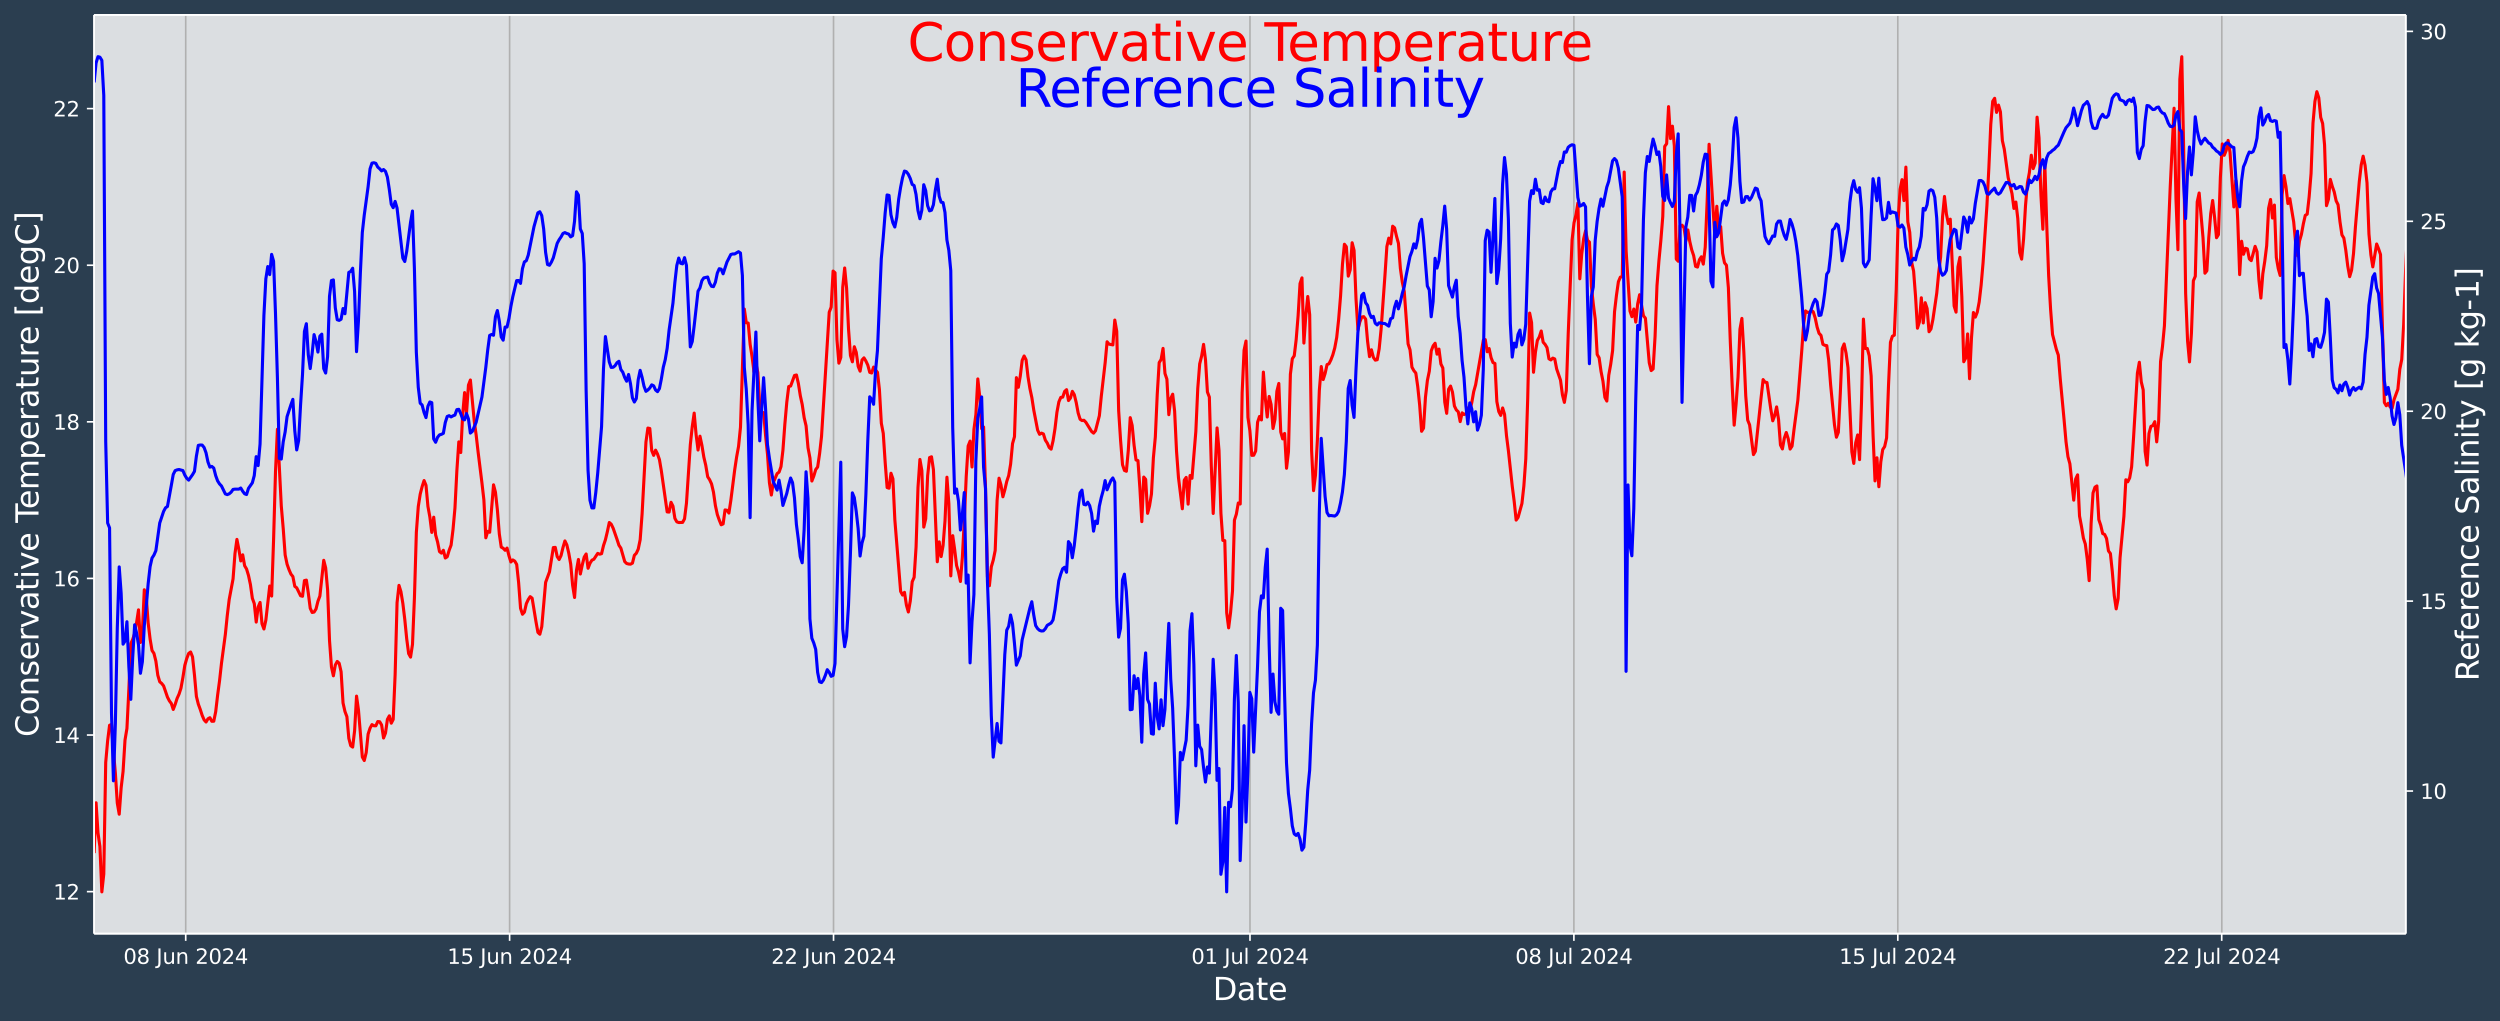 <?xml version="1.0" encoding="UTF-8"?>
<!DOCTYPE svg  PUBLIC '-//W3C//DTD SVG 1.1//EN'  'http://www.w3.org/Graphics/SVG/1.1/DTD/svg11.dtd'>
<svg width="1206.9pt" height="493.12pt" version="1.1" viewBox="0 0 1206.9 493.12" xmlns="http://www.w3.org/2000/svg" xmlns:xlink="http://www.w3.org/1999/xlink">
 <defs>
  <style type="text/css">*{stroke-linejoin: round; stroke-linecap: butt}</style>
 </defs>
 <g id="figure_1">
  <g id="patch_1">
   <path d="m0 493.12h1206.9v-493.12h-1206.9z" fill="#2b3e50"/>
  </g>
  <g id="axes_1">
   <g id="patch_2">
    <path d="m45.442 450.72h1116v-443.52h-1116z" fill="#dbdee1"/>
   </g>
   <g id="matplotlib.axis_1">
    <g id="xtick_1">
     <g id="line2d_1">
      <path d="m89.654 450.72v-443.52" clip-path="url(#pe13fa091ba)" fill="none" stroke="#b0b0b0" stroke-linecap="square" stroke-width=".8"/>
     </g>
     <g id="line2d_2">
      <defs>
       <path id="m394d6c83fa" d="m0 0v3.5" stroke="#fff" stroke-width=".8"/>
      </defs>
      <use x="89.654" y="450.72" fill="#ffffff" stroke="#ffffff" stroke-width=".8" xlink:href="#m394d6c83fa"/>
     </g>
     <g id="text_1">
      <!-- 08 Jun 2024 -->
      <g transform="translate(59.576 465.32) scale(.1 -.1)" fill="#fff">
       <defs>
        <path id="DejaVuSans-30" transform="scale(.016)" d="m2034 4250q-487 0-733-480-245-479-245-1442 0-959 245-1439 246-480 733-480 491 0 736 480 246 480 246 1439 0 963-246 1442-245 480-736 480zm0 500q785 0 1199-621 414-620 414-1801 0-1178-414-1799-414-620-1199-620-784 0-1198 620-414 621-414 1799 0 1181 414 1801 414 621 1198 621z"/>
        <path id="DejaVuSans-38" transform="scale(.016)" d="m2034 2216q-450 0-708-241-257-241-257-662 0-422 257-663 258-241 708-241t709 242q260 243 260 662 0 421-258 662-257 241-711 241zm-631 268q-406 100-633 378-226 279-226 679 0 559 398 884 399 325 1092 325 697 0 1094-325t397-884q0-400-227-679-226-278-629-378 456-106 710-416 255-309 255-755 0-679-414-1042-414-362-1186-362-771 0-1186 362-414 363-414 1042 0 446 256 755 257 310 713 416zm-231 997q0-362 226-565 227-203 636-203 407 0 636 203 230 203 230 565 0 363-230 566-229 203-636 203-409 0-636-203-226-203-226-566z"/>
        <path id="DejaVuSans-4a" transform="scale(.016)" d="m628 4666h631v-4341q0-844-320-1225t-1030-381h-240v531h197q418 0 590 235 172 234 172 840v4341z"/>
        <path id="DejaVuSans-75" transform="scale(.016)" d="m544 1381v2119h575v-2097q0-497 193-746 194-248 582-248 465 0 735 297 271 297 271 810v1984h575v-3500h-575v538q-209-319-486-474-276-155-642-155-603 0-916 375-312 375-312 1097zm1447 2203z"/>
        <path id="DejaVuSans-6e" transform="scale(.016)" d="m3513 2113v-2113h-575v2094q0 497-194 743-194 247-581 247-466 0-735-297-269-296-269-809v-1978h-578v3500h578v-544q207 316 486 472 280 156 646 156 603 0 912-373 310-373 310-1098z"/>
        <path id="DejaVuSans-32" transform="scale(.016)" d="m1228 531h2203v-531h-2962v531q359 372 979 998 621 627 780 809 303 340 423 576 121 236 121 464 0 372-261 606-261 235-680 235-297 0-627-103-329-103-704-313v638q381 153 712 231 332 78 607 78 725 0 1156-363 431-362 431-968 0-288-108-546-107-257-392-607-78-91-497-524-418-433-1181-1211z"/>
        <path id="DejaVuSans-34" transform="scale(.016)" d="m2419 4116-1594-2491h1594v2491zm-166 550h794v-3041h666v-525h-666v-1100h-628v1100h-2106v609l1940 2957z"/>
       </defs>
       <use xlink:href="#DejaVuSans-30"/>
       <use x="63.623" xlink:href="#DejaVuSans-38"/>
       <use x="127.246" xlink:href="#DejaVuSans-20"/>
       <use x="159.033" xlink:href="#DejaVuSans-4a"/>
       <use x="188.525" xlink:href="#DejaVuSans-75"/>
       <use x="251.904" xlink:href="#DejaVuSans-6e"/>
       <use x="315.283" xlink:href="#DejaVuSans-20"/>
       <use x="347.07" xlink:href="#DejaVuSans-32"/>
       <use x="410.693" xlink:href="#DejaVuSans-30"/>
       <use x="474.316" xlink:href="#DejaVuSans-32"/>
       <use x="537.939" xlink:href="#DejaVuSans-34"/>
      </g>
     </g>
    </g>
    <g id="xtick_2">
     <g id="line2d_3">
      <path d="m246.02 450.72v-443.52" clip-path="url(#pe13fa091ba)" fill="none" stroke="#b0b0b0" stroke-linecap="square" stroke-width=".8"/>
     </g>
     <g id="line2d_4">
      <use x="246.024" y="450.72" fill="#ffffff" stroke="#ffffff" stroke-width=".8" xlink:href="#m394d6c83fa"/>
     </g>
     <g id="text_2">
      <!-- 15 Jun 2024 -->
      <g transform="translate(215.95 465.32) scale(.1 -.1)" fill="#fff">
       <defs>
        <path id="DejaVuSans-31" transform="scale(.016)" d="m794 531h1031v3560l-1122-225v575l1116 225h631v-4135h1031v-531h-2687v531z"/>
        <path id="DejaVuSans-35" transform="scale(.016)" d="m691 4666h2478v-532h-1900v-1143q137 47 274 70 138 23 276 23 781 0 1237-428 457-428 457-1159 0-753-469-1171-469-417-1322-417-294 0-599 50-304 50-629 150v635q281-153 581-228t634-75q541 0 856 284 316 284 316 772 0 487-316 771-315 285-856 285-253 0-505-56-251-56-513-175v2344z"/>
       </defs>
       <use xlink:href="#DejaVuSans-31"/>
       <use x="63.623" xlink:href="#DejaVuSans-35"/>
       <use x="127.246" xlink:href="#DejaVuSans-20"/>
       <use x="159.033" xlink:href="#DejaVuSans-4a"/>
       <use x="188.525" xlink:href="#DejaVuSans-75"/>
       <use x="251.904" xlink:href="#DejaVuSans-6e"/>
       <use x="315.283" xlink:href="#DejaVuSans-20"/>
       <use x="347.07" xlink:href="#DejaVuSans-32"/>
       <use x="410.693" xlink:href="#DejaVuSans-30"/>
       <use x="474.316" xlink:href="#DejaVuSans-32"/>
       <use x="537.939" xlink:href="#DejaVuSans-34"/>
      </g>
     </g>
    </g>
    <g id="xtick_3">
     <g id="line2d_5">
      <path d="m402.39 450.72v-443.52" clip-path="url(#pe13fa091ba)" fill="none" stroke="#b0b0b0" stroke-linecap="square" stroke-width=".8"/>
     </g>
     <g id="line2d_6">
      <use x="402.395" y="450.72" fill="#ffffff" stroke="#ffffff" stroke-width=".8" xlink:href="#m394d6c83fa"/>
     </g>
     <g id="text_3">
      <!-- 22 Jun 2024 -->
      <g transform="translate(372.32 465.32) scale(.1 -.1)" fill="#fff">
       <use xlink:href="#DejaVuSans-32"/>
       <use x="63.623" xlink:href="#DejaVuSans-32"/>
       <use x="127.246" xlink:href="#DejaVuSans-20"/>
       <use x="159.033" xlink:href="#DejaVuSans-4a"/>
       <use x="188.525" xlink:href="#DejaVuSans-75"/>
       <use x="251.904" xlink:href="#DejaVuSans-6e"/>
       <use x="315.283" xlink:href="#DejaVuSans-20"/>
       <use x="347.07" xlink:href="#DejaVuSans-32"/>
       <use x="410.693" xlink:href="#DejaVuSans-30"/>
       <use x="474.316" xlink:href="#DejaVuSans-32"/>
       <use x="537.939" xlink:href="#DejaVuSans-34"/>
      </g>
     </g>
    </g>
    <g id="xtick_4">
     <g id="line2d_7">
      <path d="m603.44 450.72v-443.52" clip-path="url(#pe13fa091ba)" fill="none" stroke="#b0b0b0" stroke-linecap="square" stroke-width=".8"/>
     </g>
     <g id="line2d_8">
      <use x="603.442" y="450.72" fill="#ffffff" stroke="#ffffff" stroke-width=".8" xlink:href="#m394d6c83fa"/>
     </g>
     <g id="text_4">
      <!-- 01 Jul 2024 -->
      <g transform="translate(575.14 465.32) scale(.1 -.1)" fill="#fff">
       <defs>
        <path id="DejaVuSans-6c" transform="scale(.016)" d="m603 4863h575v-4863h-575v4863z"/>
       </defs>
       <use xlink:href="#DejaVuSans-30"/>
       <use x="63.623" xlink:href="#DejaVuSans-31"/>
       <use x="127.246" xlink:href="#DejaVuSans-20"/>
       <use x="159.033" xlink:href="#DejaVuSans-4a"/>
       <use x="188.525" xlink:href="#DejaVuSans-75"/>
       <use x="251.904" xlink:href="#DejaVuSans-6c"/>
       <use x="279.688" xlink:href="#DejaVuSans-20"/>
       <use x="311.475" xlink:href="#DejaVuSans-32"/>
       <use x="375.098" xlink:href="#DejaVuSans-30"/>
       <use x="438.721" xlink:href="#DejaVuSans-32"/>
       <use x="502.344" xlink:href="#DejaVuSans-34"/>
      </g>
     </g>
    </g>
    <g id="xtick_5">
     <g id="line2d_9">
      <path d="m759.81 450.72v-443.52" clip-path="url(#pe13fa091ba)" fill="none" stroke="#b0b0b0" stroke-linecap="square" stroke-width=".8"/>
     </g>
     <g id="line2d_10">
      <use x="759.812" y="450.72" fill="#ffffff" stroke="#ffffff" stroke-width=".8" xlink:href="#m394d6c83fa"/>
     </g>
     <g id="text_5">
      <!-- 08 Jul 2024 -->
      <g transform="translate(731.51 465.32) scale(.1 -.1)" fill="#fff">
       <use xlink:href="#DejaVuSans-30"/>
       <use x="63.623" xlink:href="#DejaVuSans-38"/>
       <use x="127.246" xlink:href="#DejaVuSans-20"/>
       <use x="159.033" xlink:href="#DejaVuSans-4a"/>
       <use x="188.525" xlink:href="#DejaVuSans-75"/>
       <use x="251.904" xlink:href="#DejaVuSans-6c"/>
       <use x="279.688" xlink:href="#DejaVuSans-20"/>
       <use x="311.475" xlink:href="#DejaVuSans-32"/>
       <use x="375.098" xlink:href="#DejaVuSans-30"/>
       <use x="438.721" xlink:href="#DejaVuSans-32"/>
       <use x="502.344" xlink:href="#DejaVuSans-34"/>
      </g>
     </g>
    </g>
    <g id="xtick_6">
     <g id="line2d_11">
      <path d="m916.18 450.72v-443.52" clip-path="url(#pe13fa091ba)" fill="none" stroke="#b0b0b0" stroke-linecap="square" stroke-width=".8"/>
     </g>
     <g id="line2d_12">
      <use x="916.183" y="450.72" fill="#ffffff" stroke="#ffffff" stroke-width=".8" xlink:href="#m394d6c83fa"/>
     </g>
     <g id="text_6">
      <!-- 15 Jul 2024 -->
      <g transform="translate(887.88 465.32) scale(.1 -.1)" fill="#fff">
       <use xlink:href="#DejaVuSans-31"/>
       <use x="63.623" xlink:href="#DejaVuSans-35"/>
       <use x="127.246" xlink:href="#DejaVuSans-20"/>
       <use x="159.033" xlink:href="#DejaVuSans-4a"/>
       <use x="188.525" xlink:href="#DejaVuSans-75"/>
       <use x="251.904" xlink:href="#DejaVuSans-6c"/>
       <use x="279.688" xlink:href="#DejaVuSans-20"/>
       <use x="311.475" xlink:href="#DejaVuSans-32"/>
       <use x="375.098" xlink:href="#DejaVuSans-30"/>
       <use x="438.721" xlink:href="#DejaVuSans-32"/>
       <use x="502.344" xlink:href="#DejaVuSans-34"/>
      </g>
     </g>
    </g>
    <g id="xtick_7">
     <g id="line2d_13">
      <path d="m1072.6 450.72v-443.52" clip-path="url(#pe13fa091ba)" fill="none" stroke="#b0b0b0" stroke-linecap="square" stroke-width=".8"/>
     </g>
     <g id="line2d_14">
      <use x="1072.553" y="450.72" fill="#ffffff" stroke="#ffffff" stroke-width=".8" xlink:href="#m394d6c83fa"/>
     </g>
     <g id="text_7">
      <!-- 22 Jul 2024 -->
      <g transform="translate(1044.3 465.32) scale(.1 -.1)" fill="#fff">
       <use xlink:href="#DejaVuSans-32"/>
       <use x="63.623" xlink:href="#DejaVuSans-32"/>
       <use x="127.246" xlink:href="#DejaVuSans-20"/>
       <use x="159.033" xlink:href="#DejaVuSans-4a"/>
       <use x="188.525" xlink:href="#DejaVuSans-75"/>
       <use x="251.904" xlink:href="#DejaVuSans-6c"/>
       <use x="279.688" xlink:href="#DejaVuSans-20"/>
       <use x="311.475" xlink:href="#DejaVuSans-32"/>
       <use x="375.098" xlink:href="#DejaVuSans-30"/>
       <use x="438.721" xlink:href="#DejaVuSans-32"/>
       <use x="502.344" xlink:href="#DejaVuSans-34"/>
      </g>
     </g>
    </g>
    <g id="text_8">
     <!-- Date -->
     <g transform="translate(585.52 482.8) scale(.15 -.15)" fill="#fff">
      <defs>
       <path id="BitstreamVeraSans-Roman-44" transform="scale(.016)" d="m1259 4147v-3628h763q966 0 1414 437 448 438 448 1382 0 937-448 1373t-1414 436h-763zm-631 519h1297q1356 0 1990-564 635-564 635-1764 0-1207-638-1773-637-565-1987-565h-1297v4666z"/>
       <path id="BitstreamVeraSans-Roman-61" transform="scale(.016)" d="m2194 1759q-697 0-966-159t-269-544q0-306 202-486 202-179 548-179 479 0 768 339t289 901v128h-572zm1147 238v-1997h-575v531q-197-318-491-470t-719-152q-537 0-855 302-317 302-317 808 0 590 395 890 396 300 1180 300h807v57q0 397-261 614t-733 217q-300 0-585-72-284-72-546-216v532q315 122 612 182 297 61 578 61 760 0 1135-394 375-393 375-1193z"/>
       <path id="BitstreamVeraSans-Roman-74" transform="scale(.016)" d="m1172 4494v-994h1184v-447h-1184v-1900q0-428 117-550t477-122h590v-481h-590q-666 0-919 248-253 249-253 905v1900h-422v447h422v994h578z"/>
       <path id="BitstreamVeraSans-Roman-65" transform="scale(.016)" d="m3597 1894v-281h-2644q38-594 358-905t892-311q331 0 642 81t618 244v-544q-310-131-635-200t-659-69q-838 0-1327 487-489 488-489 1320 0 859 464 1363 464 505 1252 505 706 0 1117-455 411-454 411-1235zm-575 169q-6 471-264 752-258 282-683 282-481 0-770-272t-333-766l2050 4z"/>
      </defs>
      <use xlink:href="#BitstreamVeraSans-Roman-44"/>
      <use x="77.002" xlink:href="#BitstreamVeraSans-Roman-61"/>
      <use x="138.281" xlink:href="#BitstreamVeraSans-Roman-74"/>
      <use x="177.49" xlink:href="#BitstreamVeraSans-Roman-65"/>
     </g>
    </g>
   </g>
   <g id="matplotlib.axis_2">
    <g id="ytick_1">
     <g id="line2d_15">
      <defs>
       <path id="m1a7a3c5722" d="m0 0h-3.5" stroke="#fff" stroke-width=".8"/>
      </defs>
      <use x="45.442" y="430.458" fill="#ffffff" stroke="#ffffff" stroke-width=".8" xlink:href="#m1a7a3c5722"/>
     </g>
     <g id="text_9">
      <!-- 12 -->
      <g transform="translate(25.717 434.26) scale(.1 -.1)" fill="#fff">
       <use xlink:href="#DejaVuSans-31"/>
       <use x="63.623" xlink:href="#DejaVuSans-32"/>
      </g>
     </g>
    </g>
    <g id="ytick_2">
     <g id="line2d_16">
      <use x="45.442" y="354.852" fill="#ffffff" stroke="#ffffff" stroke-width=".8" xlink:href="#m1a7a3c5722"/>
     </g>
     <g id="text_10">
      <!-- 14 -->
      <g transform="translate(25.717 358.65) scale(.1 -.1)" fill="#fff">
       <use xlink:href="#DejaVuSans-31"/>
       <use x="63.623" xlink:href="#DejaVuSans-34"/>
      </g>
     </g>
    </g>
    <g id="ytick_3">
     <g id="line2d_17">
      <use x="45.442" y="279.246" fill="#ffffff" stroke="#ffffff" stroke-width=".8" xlink:href="#m1a7a3c5722"/>
     </g>
     <g id="text_11">
      <!-- 16 -->
      <g transform="translate(25.717 283.04) scale(.1 -.1)" fill="#fff">
       <defs>
        <path id="DejaVuSans-36" transform="scale(.016)" d="m2113 2584q-425 0-674-291-248-290-248-796 0-503 248-796 249-292 674-292t673 292q248 293 248 796 0 506-248 796-248 291-673 291zm1253 1979v-575q-238 112-480 171-242 60-480 60-625 0-955-422-329-422-376-1275 184 272 462 417 279 145 613 145 703 0 1111-427 408-426 408-1160 0-719-425-1154-425-434-1131-434-810 0-1238 620-428 621-428 1799 0 1106 525 1764t1409 658q238 0 480-47t505-140z"/>
       </defs>
       <use xlink:href="#DejaVuSans-31"/>
       <use x="63.623" xlink:href="#DejaVuSans-36"/>
      </g>
     </g>
    </g>
    <g id="ytick_4">
     <g id="line2d_18">
      <use x="45.442" y="203.64" fill="#ffffff" stroke="#ffffff" stroke-width=".8" xlink:href="#m1a7a3c5722"/>
     </g>
     <g id="text_12">
      <!-- 18 -->
      <g transform="translate(25.717 207.44) scale(.1 -.1)" fill="#fff">
       <use xlink:href="#DejaVuSans-31"/>
       <use x="63.623" xlink:href="#DejaVuSans-38"/>
      </g>
     </g>
    </g>
    <g id="ytick_5">
     <g id="line2d_19">
      <use x="45.442" y="128.034" fill="#ffffff" stroke="#ffffff" stroke-width=".8" xlink:href="#m1a7a3c5722"/>
     </g>
     <g id="text_13">
      <!-- 20 -->
      <g transform="translate(25.717 131.83) scale(.1 -.1)" fill="#fff">
       <use xlink:href="#DejaVuSans-32"/>
       <use x="63.623" xlink:href="#DejaVuSans-30"/>
      </g>
     </g>
    </g>
    <g id="ytick_6">
     <g id="line2d_20">
      <use x="45.442" y="52.428" fill="#ffffff" stroke="#ffffff" stroke-width=".8" xlink:href="#m1a7a3c5722"/>
     </g>
     <g id="text_14">
      <!-- 22 -->
      <g transform="translate(25.717 56.227) scale(.1 -.1)" fill="#fff">
       <use xlink:href="#DejaVuSans-32"/>
       <use x="63.623" xlink:href="#DejaVuSans-32"/>
      </g>
     </g>
    </g>
    <g id="text_15">
     <!-- Conservative Temperature [degC] -->
     <g transform="translate(18.598 355.76) rotate(-90) scale(.15 -.15)" fill="#fff">
      <defs>
       <path id="BitstreamVeraSans-Roman-43" transform="scale(.016)" d="m4122 4306v-665q-319 297-680 443-361 147-767 147-800 0-1225-489t-425-1414q0-922 425-1411t1225-489q406 0 767 147t680 444v-660q-331-225-702-338-370-112-782-112-1060 0-1670 648-609 649-609 1771 0 1125 609 1773 610 649 1670 649 418 0 788-111 371-111 696-333z"/>
       <path id="BitstreamVeraSans-Roman-6f" transform="scale(.016)" d="m1959 3097q-462 0-731-361t-269-989 267-989q268-361 733-361 460 0 728 362 269 363 269 988 0 622-269 986-268 364-728 364zm0 487q750 0 1178-488 429-487 429-1349 0-859-429-1349-428-489-1178-489-753 0-1180 489-426 490-426 1349 0 862 426 1349 427 488 1180 488z"/>
       <path id="BitstreamVeraSans-Roman-6e" transform="scale(.016)" d="m3513 2113v-2113h-575v2094q0 497-194 743-194 247-581 247-466 0-735-297-269-296-269-809v-1978h-578v3500h578v-544q207 316 486 472 280 156 646 156 603 0 912-373 310-373 310-1098z"/>
       <path id="BitstreamVeraSans-Roman-73" transform="scale(.016)" d="m2834 3397v-544q-243 125-506 187-262 63-544 63-428 0-642-131t-214-394q0-200 153-314t616-217l197-44q612-131 870-370t258-667q0-488-386-773-386-284-1061-284-281 0-586 55t-642 164v594q319-166 628-249 309-82 613-82 406 0 624 139 219 139 219 392 0 234-158 359-157 125-692 241l-200 47q-534 112-772 345-237 233-237 639 0 494 350 762 350 269 994 269 318 0 599-47 282-46 519-140z"/>
       <path id="BitstreamVeraSans-Roman-72" transform="scale(.016)" d="m2631 2963q-97 56-211 82-114 27-251 27-488 0-749-317t-261-911v-1844h-578v3500h578v-544q182 319 472 473 291 155 707 155 59 0 131-8 72-7 159-23l3-590z"/>
       <path id="BitstreamVeraSans-Roman-76" transform="scale(.016)" d="m191 3500h609l1094-2937 1094 2937h609l-1313-3500h-781l-1312 3500z"/>
       <path id="BitstreamVeraSans-Roman-69" transform="scale(.016)" d="m603 3500h575v-3500h-575v3500zm0 1363h575v-729h-575v729z"/>
       <path id="BitstreamVeraSans-Roman-54" transform="scale(.016)" d="m-19 4666h3947v-532h-1656v-4134h-634v4134h-1657v532z"/>
       <path id="BitstreamVeraSans-Roman-6d" transform="scale(.016)" d="m3328 2828q216 388 516 572t706 184q547 0 844-383 297-382 297-1088v-2113h-578v2094q0 503-179 746-178 244-543 244-447 0-707-297-259-296-259-809v-1978h-578v2094q0 506-178 748t-550 242q-441 0-701-298-259-298-259-808v-1978h-578v3500h578v-544q197 322 472 475t653 153q382 0 649-194 267-193 395-562z"/>
       <path id="BitstreamVeraSans-Roman-70" transform="scale(.016)" d="m1159 525v-1856h-578v4831h578v-531q182 312 458 463 277 152 661 152 638 0 1036-506 399-506 399-1331t-399-1332q-398-506-1036-506-384 0-661 152-276 152-458 464zm1957 1222q0 634-261 995t-717 361q-457 0-718-361t-261-995 261-995 718-361q456 0 717 361t261 995z"/>
       <path id="BitstreamVeraSans-Roman-75" transform="scale(.016)" d="m544 1381v2119h575v-2097q0-497 193-746 194-248 582-248 465 0 735 297 271 297 271 810v1984h575v-3500h-575v538q-209-319-486-474-276-155-642-155-603 0-916 375-312 375-312 1097z"/>
       <path id="BitstreamVeraSans-Roman-5b" transform="scale(.016)" d="m550 4863h1325v-447h-750v-4813h750v-447h-1325v5707z"/>
       <path id="BitstreamVeraSans-Roman-64" transform="scale(.016)" d="m2906 2969v1894h575v-4863h-575v525q-181-312-458-464-276-152-664-152-634 0-1033 506-398 507-398 1332t398 1331q399 506 1033 506 388 0 664-152 277-151 458-463zm-1959-1222q0-634 261-995t717-361 718 361q263 361 263 995t-263 995q-262 361-718 361t-717-361-261-995z"/>
       <path id="BitstreamVeraSans-Roman-67" transform="scale(.016)" d="m2906 1791q0 625-258 968-257 344-723 344-462 0-720-344-258-343-258-968 0-622 258-966t720-344q466 0 723 344 258 344 258 966zm575-1357q0-893-397-1329-396-436-1215-436-303 0-572 45t-522 139v559q253-137 500-202 247-66 503-66 566 0 847 295t281 892v285q-178-310-456-463t-666-153q-643 0-1037 490-394 491-394 1301 0 812 394 1302 394 491 1037 491 388 0 666-153t456-462v531h575v-3066z"/>
       <path id="BitstreamVeraSans-Roman-5d" transform="scale(.016)" d="m1947 4863v-5707h-1325v447h747v4813h-747v447h1325z"/>
      </defs>
      <use xlink:href="#BitstreamVeraSans-Roman-43"/>
      <use x="69.824" xlink:href="#BitstreamVeraSans-Roman-6f"/>
      <use x="131.006" xlink:href="#BitstreamVeraSans-Roman-6e"/>
      <use x="194.385" xlink:href="#BitstreamVeraSans-Roman-73"/>
      <use x="246.484" xlink:href="#BitstreamVeraSans-Roman-65"/>
      <use x="308.008" xlink:href="#BitstreamVeraSans-Roman-72"/>
      <use x="349.121" xlink:href="#BitstreamVeraSans-Roman-76"/>
      <use x="408.301" xlink:href="#BitstreamVeraSans-Roman-61"/>
      <use x="469.58" xlink:href="#BitstreamVeraSans-Roman-74"/>
      <use x="508.789" xlink:href="#BitstreamVeraSans-Roman-69"/>
      <use x="536.572" xlink:href="#BitstreamVeraSans-Roman-76"/>
      <use x="595.752" xlink:href="#BitstreamVeraSans-Roman-65"/>
      <use x="657.275" xlink:href="#BitstreamVeraSans-Roman-20"/>
      <use x="689.062" xlink:href="#BitstreamVeraSans-Roman-54"/>
      <use x="733.146" xlink:href="#BitstreamVeraSans-Roman-65"/>
      <use x="794.67" xlink:href="#BitstreamVeraSans-Roman-6d"/>
      <use x="892.082" xlink:href="#BitstreamVeraSans-Roman-70"/>
      <use x="955.559" xlink:href="#BitstreamVeraSans-Roman-65"/>
      <use x="1017.082" xlink:href="#BitstreamVeraSans-Roman-72"/>
      <use x="1058.195" xlink:href="#BitstreamVeraSans-Roman-61"/>
      <use x="1119.475" xlink:href="#BitstreamVeraSans-Roman-74"/>
      <use x="1158.684" xlink:href="#BitstreamVeraSans-Roman-75"/>
      <use x="1222.062" xlink:href="#BitstreamVeraSans-Roman-72"/>
      <use x="1260.926" xlink:href="#BitstreamVeraSans-Roman-65"/>
      <use x="1322.449" xlink:href="#BitstreamVeraSans-Roman-20"/>
      <use x="1354.236" xlink:href="#BitstreamVeraSans-Roman-5b"/>
      <use x="1393.25" xlink:href="#BitstreamVeraSans-Roman-64"/>
      <use x="1456.727" xlink:href="#BitstreamVeraSans-Roman-65"/>
      <use x="1518.25" xlink:href="#BitstreamVeraSans-Roman-67"/>
      <use x="1581.727" xlink:href="#BitstreamVeraSans-Roman-43"/>
      <use x="1651.551" xlink:href="#BitstreamVeraSans-Roman-5d"/>
     </g>
    </g>
   </g>
   <g id="line2d_21">
    <path d="m45.442 411.85 0.931-24.292 0.931 14.542 0.931 6.561 0.931 21.894 0.931-8.575 0.931-53.896 0.931-10.472 0.931-7.483 0.931-0.376 0.931 12.752 0.931 10.694 0.931 14.464 0.931 5.4 0.931-12.719 0.931-7.966 0.931-15.109 0.931-5.613 0.931-18.883 0.931-22.019 0.931-2.148 0.931-2.747 0.931-5.3 0.931-6.155 0.931 15.764 0.931-5.202 0.931-20.25 0.931 3.51 0.931 12.528 0.931 7.74 0.931 5.53 0.931 1.409 0.931 3.754 0.931 6.779 0.931 3.174 0.931 0.792 0.931 1.181 1.862 5.427 0.931 1.808 0.931 1.248 0.931 2.893 0.931-2.446 0.931-2.893 0.931-2.053 0.931-2.872 0.931-5.145 0.931-5.898 0.931-3.276 0.931-2.46 0.931-0.686 0.931 2.38 0.931 8.758 0.931 10.309 0.931 3.733 0.931 2.549 0.931 2.887 0.931 2.152 0.931 1.03 0.931-1.549 0.931-0.529 0.931 1.733 0.931-0.044 0.931-4.588 0.931-8.014 0.931-6.966 0.931-8.407 1.862-13.92 0.931-9.136 0.931-7.74 1.862-9.934 0.931-12.264 0.931-6.792 0.931 4.753 0.931 5.635 0.931-2.952 0.931 5.272 0.931 1.584 0.931 3.109 0.931 4.391 0.931 6.621 0.931 2.589 0.931 8.905 0.931-7.21 0.931-2.268 0.931 10.294 0.931 2.516 0.931-4.292 1.862-16.454 0.931 4.848 0.931-27.151 0.931-32.981 0.931-20.391 1.862 37.072 0.931 10.862 0.931 12.75 0.931 4.463 0.931 2.625 0.931 2.157 0.931 1.175 0.931 4.741 0.931 0.704 1.862 3.819 0.931 0.265 0.931-7.579 0.931-0.22 0.931 6.282 0.931 7.303 0.931 2.03 0.931-0.201 0.931-1.474 0.931-3.753 0.931-2.497 1.862-17.251 0.931 3.682 0.931 10.535 0.931 24.578 0.931 12.663 0.931 4.292 0.931-5.219 0.931-1.714 0.931 0.878 0.931 4.117 0.931 15.037 0.931 4.147 0.931 2.477 0.931 10.461 0.931 3.587 0.931 0.644 0.931-7.943 0.931-16.665 0.931 6.705 1.862 22.689 0.931 1.696 0.931-3.795 0.931-8.965 0.931-2.84 0.931-1.729 0.931 0.549 0.931 0.021 0.931-2.056 0.931 0.089 0.931 1.59 0.931 6.27 0.931-2.382 0.931-6.612 0.931-1.715 0.931 3.549 0.931-1.809 0.931-21.639 0.931-34.734 0.931-8.345 0.931 3.033 0.931 5.685 0.931 7.719 0.931 9.372 0.931 7.121 0.931 1.702 0.931-6.147 0.931-22.488 0.931-31.647 0.931-12.44 0.931-5.969 0.931-3.649 0.931-2.895 0.931 2.298 0.931 10.183 0.931 5.126 0.931 7.423 0.931-7.337 0.931 8.594 0.931 3.379 0.931 4.653 0.931 0.71 0.931-1.377 0.931 3.735 0.931-0.6 0.931-3.14 0.931-2.478 0.931-7.544 0.931-10.318 0.931-18.21 0.931-13.774 0.931 5.131 0.931-18.285 0.931-10.644 0.931 9.813 0.931-13.428 0.931-2.46 1.862 19.825 0.931 6.817 0.931 8.115 1.862 15.002 0.931 8.15 0.931 18.271 0.931-3.121 0.931 0.449 1.862-22.905 0.931 3.6 0.931 8.513 0.931 11.612 0.931 6.358 0.931 0.526 0.931 0.989 0.931-1.055 0.931 3.734 0.931 2.966 0.931-0.973 0.931 0.562 0.931 1.607 0.931 8.742 0.931 12.428 0.931 2.866 0.931-1.031 0.931-4.06 0.931-2.017 0.931-1.387 0.931 0.752 1.862 11.352 0.931 5.156 0.931 0.891 0.931-3.653 1.862-21.392 1.862-5.079 1.862-11.722 0.931-0.087 0.931 4.449 0.931 1.412 0.931-1.928 0.931-3.87 0.931-3.177 0.931 1.942 0.931 3.975 0.931 5.298 0.931 10.22 0.931 5.867 0.931-13.103 0.931-5.249 0.931 7.016 0.931-4.426 0.931-3.743 0.931-1.501 0.931 6.903 0.931-2.432 0.931-1.479 0.931-0.434 1.862-2.839 0.931 0.388 0.931-0.259 0.931-3.916 0.931-2.821 0.931-3.912 0.931-4.394 0.931 0.829 0.931 1.935 1.862 5.362 0.931 2.865 0.931 1.386 1.862 6.495 0.931 0.92 0.931 0.25 0.931 0.076 0.931-0.514 0.931-3.765 0.931-0.975 0.931-2.016 0.931-4.519 0.931-12.456 1.862-34.71 0.931-6.749 0.931 0.21 0.931 10.653 0.931 2.31 0.931-2.511 0.931 1.876 0.931 2.725 0.931 5.545 2.792 19.663 0.931 0.085 0.931-4.722 0.931 1.859 0.931 5.905 0.931 1.673 0.931 0.331 1.862-0.063 0.931-1.719 0.931-7.552 1.862-28.244 0.931-8.681 0.931-6.566 0.931 10.39 0.931 7.433 0.931-6.685 0.931 4.378 0.931 5.702 0.931 3.983 0.931 5.524 0.931 1.427 0.931 2.024 0.931 3.979 0.931 6.511 0.931 4.305 0.931 2.66 0.931 2.275 0.931-0.427 0.931-6.737 0.931 0.161 0.931 1.347 0.931-6.14 1.862-14.711 0.931-6.242 0.931-5.101 0.931-9.261 1.862-57.017 0.931 6.588 0.931 0.174 0.931 10.239 0.931 6.023 0.931 7.222 0.931-3.856 0.931 4.22 0.931 16.152 0.931 3.506 0.931-0.303 0.931 11.045 0.931 9.08 0.931 13.751 0.931 5.931 0.931-6.009 1.862-4.357 0.931-0.702 0.931-2.652 0.931-7.928 0.931-12.628 0.931-10.553 0.931-7.55 0.931-0.252 1.862-5.091 0.931-0.24 0.931 4.075 0.931 5.88 0.931 4.323 0.931 6.313 0.931 3.974 0.931 10.557 0.931 4.945 0.931 11.13 0.931-2.416 0.931-3.124 0.931-1.242 0.931-6.424 0.931-8.3 3.723-59.999 0.931-2.428 0.931-17.42 0.931 0.806 0.931 32.269 0.931 11.381 0.931-2.746 0.931-33.945 0.931-9.258 0.931 9.818 0.931 19.711 0.931 12.73 0.931 3.04 0.931-7.275 0.931 2.72 0.931 6.779 0.931 2.288 0.931-5.387 0.931-1.034 0.931 1.543 0.931 1.993 0.931 3.472 0.931 0.295 0.931-2.858 0.931 1.41 0.931 1.11 0.931 8.316 0.931 16.282 0.931 4.903 0.931 14.118 0.931 12.021 0.931 0.324 0.931-7.226 0.931 2.716 0.931 19.761 2.792 34.536 0.931 1.788 0.931-1.295 0.931 6.149 0.931 3.324 0.931-5.295 0.931-9.293 0.931-2.152 0.931-14.594 0.931-28.805 0.931-13.492 0.931 5.366 0.931 27.281 0.931-4.018 0.931-20.765 0.931-8.777 0.931-0.381 0.931 6.233 1.862 44.443 0.931-9.605 0.931 7.094 0.931-5.353 0.931-11.898 0.931-21.046 0.931 12.826 0.931 34.789 0.931-19.392 0.931 6.661 0.931 7.74 0.931 3.136 0.931 4.564 0.931-11.764 0.931-17.742 0.931-21.224 0.931-14.686 0.931-2.348 0.931 12.494 0.931-18.203 0.931-7.115 0.931-17.177 0.931 8.571 0.931 15.452 0.931-0.816 0.931 29.783 0.931 42.6 0.931 4.244 0.931-9.132 0.931-3.232 0.931-4.654 0.931-24.229 0.931-10.67 0.931 3.23 0.931 5.737 0.931-3.353 0.931-4.056 0.931-2.804 0.931-5.568 0.931-9.892 0.931-3.329 0.931-28.514 0.931 4.662 0.931-5.369 0.931-7.634 0.931-2.108 0.931 1.807 0.931 8.165 0.931 5.736 0.931 4.365 0.931 6.051 1.862 9.653 0.931 2.035 0.931-0.573 0.931 0.393 0.931 3.002 0.931 1.418 0.931 2.127 0.931 0.798 0.931-4.018 0.931-5.888 0.931-7.875 0.931-5.015 0.931-2.183 0.931-0.134 0.931-2.77 0.931-0.829 0.931 5.243 0.931-1.189 0.931-3.246 0.931 1.589 0.931 3.825 0.931 5.015 0.931 3.034 0.931 0.634 0.931-0.129 0.931 0.968 2.792 4.479 0.931 0.758 0.931-1.171 1.862-7.251 0.931-9.4 1.862-16.193 0.931-10.088 0.931 1.142 1.862 0.37 0.931-11.984 0.931 5.385 0.931 38.367 0.931 14.365 0.931 11.694 0.931 2.779 0.931 0.388 0.931-10.134 0.931-15.747 0.931 3.765 0.931 9.593 0.931 7.072 0.931 0.303 0.931 13.315 0.931 16.148 0.931-21.513 0.931 1.108 0.931 16.398 0.931-3.611 0.931-5.753 0.931-17.469 0.931-9.982 0.931-20.697 0.931-15.265 0.931-1.487 0.931-5.351 0.931 12.103 0.931 2.768 0.931 17.12 0.931-7.83 0.931-2.057 0.931 8.182 0.931 19.493 0.931 12.616 1.862 15.019 0.931-13.811 0.931-1.325 0.931 12.899 0.931-13.813 0.931 1.332 1.862-22.602 0.931-20.781 0.931-11.855 0.931-3.757 0.931-5.641 0.931 7.338 0.931 15.645 0.931 2.447 0.931 33.019 0.931 23.165 1.862-41.276 0.931 10.81 0.931 30.388 0.931 13.083 0.931 0.13 0.931 34.88 0.931 7.218 0.931-7.402 0.931-10.4 0.931-34.178 0.931-2.916 0.931-5.377 0.931 0.478 0.931-53.751 0.931-20.502 0.931-4.418 0.931 36.902 0.931 6.358 0.931 11.929 0.931-0.064 0.931-2.03 0.931-13.912 0.931-2.762 0.931 1.668 0.931-23.094 0.931 12.585 0.931 9.105 0.931-9.94 0.931 3.888 0.931 11.574 0.931-4.39 0.931-13.578 0.931-3.758 0.931 23.388 0.931 3.371 0.931-2.622 0.931 16.786 0.931-7.942 0.931-37.46 0.931-7.468 0.931-1.407 0.931-7.827 0.931-11.506 0.931-15.547 0.931-2.744 0.931 31.469 0.931-13.363 0.931-9.116 0.931 8.806 0.931 65.575 0.931 19.331 0.931-7.442 0.931-17.142 0.931-23.759 0.931-11.553 0.931 6.274 0.931-2.972 0.931-4.233 0.931-0.412 0.931-1.87 0.931-2.461 0.931-3.344 0.931-5.012 0.931-8.681 0.931-11.316 0.931-15.489 0.931-9.526 0.931 1.218 0.931 14.166 0.931-3.068 0.931-13.039 0.931 3.697 0.931 23.324 0.931 14.925 0.931-3.733 0.931-2.352 0.931-0.181 0.931 1.202 0.931 10.646 0.931 7.451 0.931-3.312 0.931 3.644 0.931 1.355 0.931-0.194 0.931-5.219 0.931-9.39 1.862-25.994 0.931-14.029 0.931-4.078 0.931 2.787 0.931-8.531 0.931 0.783 0.931 4.087 0.931 3.395 0.931 12.105 0.931 6.66 0.931 4.415 1.862 25.376 0.931 2.866 0.931 8.381 0.931 1.674 0.931 1.144 0.931 6.545 0.931 8.943 0.931 12.635 0.931-1.519 0.931-14.932 0.931-8.079 0.931-4.534 0.931-9.767 0.931-2.446 0.931-1.231 0.931 5.265 0.931-2.447 0.931 7.187 0.931 1.944 0.931 16.466 0.931 5.41 0.931-11.645 0.931-1.513 0.931 2.94 0.931 6.684 0.931 1.902 0.931 0.887 0.931 4.745 0.931-4.231 0.931 0.831 0.931-0.439 0.931-2.736 0.931 0.988 0.931-3.557 0.931-5.32 0.931-3.329 3.723-21.508 0.931-0.279 0.931 5.864 0.931-1.553 0.931 4.379 0.931 2.388 0.931 0.429 0.931 18.411 0.931 4.826 0.931 1.834 0.931-3.59 0.931 3.083 0.931 10.307 0.931 7.365 1.862 17.141 0.931 7.29 0.931 8.952 0.931-1.288 1.862-6.72 0.931-8.435 0.931-13.124 0.931-29.233 0.931-41.137 0.931 4.609 0.931 23.963 0.931-9.683 0.931-5.682 0.931-1.673 0.931-2.882 0.931 5.404 0.931 1.055 0.931 1.564 0.931 5.399 0.931 0.539 0.931-0.872 0.931 0.398 0.931 4.834 1.862 5.422 0.931 7.101 0.931 3.614 0.931-5.663 0.931-27.724 1.862-45.105 0.931-8.206 0.931-3.839 0.931-5.689 0.931 36.557 0.931-11.977 0.931-7.387 0.931-3.827 0.931 4.582 0.931 0.899 0.931 21.262 0.931 8.735 0.931 7.327 0.931 16.925 0.931 1.604 0.931 6.594 0.931 4.738 0.931 7.782 0.931 1.768 0.931-12.482 0.931-5.206 0.931-6.693 0.931-18.771 0.931-7.951 0.931-6.518 0.931-2.197 0.931-0.252 0.931-50.468 0.931 38.088 1.862 28.984 0.931 2.741 0.931-3.702 0.931 6.294 0.931-8.854 0.931-4.353 1.862 10.202 0.931 1.143 1.862 21.518 0.931 3.759 0.931-0.792 0.931-15.582 0.931-24.596 0.931-11.967 0.931-9.82 0.931-11.612 0.931-33.857 0.931-1.282 0.931-17.91 0.931 15.419 0.931-5.983 0.931 9.588 0.931 54.596 0.931 1.028 0.931-17.14 0.931-0.265 0.931 1.204 0.931 6.294 0.931-5.199 0.931 5.588 0.931 4.006 0.931 2.78 0.931 5.188 0.931 0.354 0.931-3.556 0.931-1.415 0.931 3.541 0.931-8.171 0.931-22.195 0.931-27.478 2.792 45.323 0.931-15.392 0.931 12.334 0.931-2.487 0.931 12.812 0.931 4.635 0.931 1.164 0.931 10.875 0.931 26.158 0.931 21.66 0.931 18.5 0.931-10.246 0.931-12.96 0.931-23.123 0.931-5.187 0.931 16.034 0.931 21.336 0.931 11.701 0.931 2.321 1.862 14.344 0.931-1.612 2.792-26.227 0.931-8.365 0.931 1.227 0.931 0.182 1.862 12.957 0.931 5.527 0.931-2.546 0.931-4.167 0.931 6.047 0.931 12.339 0.931 1.908 0.931-5.219 0.931-2.717 0.931 2.95 0.931 5.037 0.931-1.417 0.931-7.885 1.862-14.235 1.862-23.5 0.931-13.256 0.931-6.381 0.931 0.711 0.931-0.043 0.931-0.941 0.931 0.705 0.931 2.984 0.931 4.397 0.931 3.009 0.931 0.956 0.931 4.341 0.931 0.478 0.931 0.156 0.931 7.102 0.931 11.838 1.862 19.328 0.931 5.951 0.931-2.377 0.931-18.567 0.931-21.82 0.931-2.277 0.931 4.462 0.931 6.998 1.862 40.635 0.931 5.575 0.931-9.949 0.931-3.789 0.931 11.919 0.931-27.714 0.931-40.12 0.931 14.186 0.931-0.023 0.931 3.528 0.931 9.752 0.931 28.674 0.931 21.98 0.931-11.152 0.931 13.972 0.931-11.984 0.931-5.961 0.931-1.431 0.931-4.177 0.931-25.452 0.931-20.72 0.931-2.924 0.931-0.514 0.931-22.032 0.931-33.892 0.931-14.489 0.931-4.663 0.931 10.097 0.931-16.151 0.931 26.392 0.931 5.077 0.931 14.509 0.931 4.218 0.931 12.104 0.931 15.462 0.931-3.026 0.931-11.656 0.931 12.152 0.931-9.783 0.931 2.831 0.931 11.189 0.931-1.344 0.931-4.561 1.862-12.731 0.931-9.706 0.931-7.774 0.931-19.364 0.931-9.817 0.931 8.453 0.931 4.649 0.931-2.143 1.862 41.888 0.931 2.992 0.931-21.849 0.931-4.598 0.931 19.046 0.931 31.337 0.931-1.777 0.931-11.641 0.931 21.614 0.931-19.748 0.931-12.206 0.931 2.218 0.931-2.391 0.931-4.963 0.931-8.105 0.931-10.76 1.862-27.614 0.931-18.144 0.931-21.076 0.931-11.128 0.931-1.451 0.931 6.805 0.931-3.536 0.931 3.288 0.931 13.856 0.931 4.164 1.862 13.645 1.862 7.782 0.931 7.159 0.931-3.082 0.931 7.957 0.931 16.44 0.931 3.161 0.931-9.786 0.931-16.021 0.931-10.932 0.931-5.005 0.931-8.41 0.931 6.448 0.931-2.677 0.931-22.143 0.931 10.029 0.931 27.535 0.931 16.528 0.931-32.049 0.931 29.953 0.931 24.604 0.931 16.15 0.931 12.136 1.862 7.242 0.931 2.721 0.931 11.405 1.862 19.871 0.931 10.595 0.931 7.171 0.931 3.435 1.862 17.559 0.931-10.2 0.931-2.017 0.931 19.888 0.931 4.927 0.931 5.716 0.931 2.853 0.931 7.306 0.931 10.377 0.931-27.559 0.931-14.764 0.931-2.789 0.931-0.6 0.931 16.252 0.931 2.764 0.931 3.976 0.931 0.423 0.931 1.954 0.931 5.995 0.931 1.265 0.931 8.857 0.931 11.445 0.931 6.405 0.931-4.924 0.931-19.746 1.862-19.978 0.931-17.667 0.931 0.976 0.931-1.925 0.931-5.285 0.931-14.097 1.862-31.158 0.931-5.229 0.931 9.444 0.931 3.901 0.931 29.712 0.931 6.562 0.931-15.23 0.931-3.444 0.931-0.379 0.931-1.888 0.931 9.735 0.931-9.708 0.931-29.06 0.931-7.318 0.931-9.948 1.862-44.288 0.931-22.545 1.862-38.193 0.931 43.977 0.931 24.309 0.931-82.362 0.931-10.795 0.931 45.916 0.931 68.343 0.931 22.968 0.931 10.103 0.931-13.887 0.931-25.262 0.931-2.18 0.931-35.916 0.931-4.285 1.862 21.571 0.931 17.138 0.931-1.164 0.931-16.12 0.931-11.462 0.931-6.344 0.931 8.115 0.931 9.845 0.931-1.499 0.931-27.605 0.931-16.189 0.931 5.501 0.931-2.307 0.931-4.873 0.931 5.718 1.862 26.391 0.931-12.69 0.931 19.059 0.931 26.29 0.931-16.083 0.931 6.263 0.931-2.893 0.931 0.338 0.931 4.81 0.931 0.834 1.862-6.899 0.931 2.588 0.931 13.888 0.931 8.477 0.931-11.688 0.931-6.018 0.931-7.557 0.931-18.059 0.931-4.256 0.931 8.948 0.931-6.255 0.931 25.287 0.931 5.38 0.931 3.322 0.931-38.928 0.931-9.293 0.931 5.353 0.931 8.126 0.931-2.334 1.862 11.204 0.931 10.132 0.931 6.226 0.931-7.078 0.931-3.224 0.931-5.074 0.931-4.13 0.931-0.584 0.931-8.293 0.931-11.308 0.931-24.293 0.931-10.544 0.931-4.682 0.931 2.922 0.931 9.476 0.931 2.954 0.931 10.383 0.931 29.277 0.931-3.053 0.931-9.616 0.931 3.37 0.931 2.658 0.931 4.328 0.931 1.863 0.931 8.335 0.931 6.238 0.931 1.538 0.931 5.859 0.931 7.572 0.931 5.205 0.931-3.162 0.931-7.991 0.931-12.979 1.862-21.769 0.931-8.069 0.931-4.196 0.931 4.427 0.931 8.463 0.931 24.709 0.931 9.982 0.931 5.854 1.862-11.044 0.931 2.33 0.931 2.761 1.862 71.419 0.931 1.576 0.931-1.197 0.931 1.774 0.931 0.67 0.931-4.177 1.862-5.053 0.931-9.687 0.931-4.68 0.931-16.773 0.931-26.257 0.931-19.965v0" clip-path="url(#pe13fa091ba)" fill="none" stroke="#f00" stroke-linecap="square" stroke-width="1.5"/>
   </g>
   <g id="patch_3">
    <path d="m45.442 450.72v-443.52" fill="none" stroke="#fff" stroke-linecap="square" stroke-width=".8"/>
   </g>
   <g id="patch_4">
    <path d="m1161.4 450.72v-443.52" fill="none" stroke="#fff" stroke-linecap="square" stroke-width=".8"/>
   </g>
   <g id="patch_5">
    <path d="m45.442 450.72h1116" fill="none" stroke="#fff" stroke-linecap="square" stroke-width=".8"/>
   </g>
   <g id="patch_6">
    <path d="m45.442 7.2h1116" fill="none" stroke="#fff" stroke-linecap="square" stroke-width=".8"/>
   </g>
   <g id="text_16">
    <!-- Conservative Temperature -->
    <g transform="translate(438.13 29.376) scale(.25 -.25)" fill="#f00">
     <use xlink:href="#BitstreamVeraSans-Roman-43"/>
     <use x="69.824" xlink:href="#BitstreamVeraSans-Roman-6f"/>
     <use x="131.006" xlink:href="#BitstreamVeraSans-Roman-6e"/>
     <use x="194.385" xlink:href="#BitstreamVeraSans-Roman-73"/>
     <use x="246.484" xlink:href="#BitstreamVeraSans-Roman-65"/>
     <use x="308.008" xlink:href="#BitstreamVeraSans-Roman-72"/>
     <use x="349.121" xlink:href="#BitstreamVeraSans-Roman-76"/>
     <use x="408.301" xlink:href="#BitstreamVeraSans-Roman-61"/>
     <use x="469.58" xlink:href="#BitstreamVeraSans-Roman-74"/>
     <use x="508.789" xlink:href="#BitstreamVeraSans-Roman-69"/>
     <use x="536.572" xlink:href="#BitstreamVeraSans-Roman-76"/>
     <use x="595.752" xlink:href="#BitstreamVeraSans-Roman-65"/>
     <use x="657.275" xlink:href="#BitstreamVeraSans-Roman-20"/>
     <use x="689.062" xlink:href="#BitstreamVeraSans-Roman-54"/>
     <use x="733.146" xlink:href="#BitstreamVeraSans-Roman-65"/>
     <use x="794.67" xlink:href="#BitstreamVeraSans-Roman-6d"/>
     <use x="892.082" xlink:href="#BitstreamVeraSans-Roman-70"/>
     <use x="955.559" xlink:href="#BitstreamVeraSans-Roman-65"/>
     <use x="1017.082" xlink:href="#BitstreamVeraSans-Roman-72"/>
     <use x="1058.195" xlink:href="#BitstreamVeraSans-Roman-61"/>
     <use x="1119.475" xlink:href="#BitstreamVeraSans-Roman-74"/>
     <use x="1158.684" xlink:href="#BitstreamVeraSans-Roman-75"/>
     <use x="1222.062" xlink:href="#BitstreamVeraSans-Roman-72"/>
     <use x="1260.926" xlink:href="#BitstreamVeraSans-Roman-65"/>
    </g>
   </g>
   <g id="text_17">
    <!-- Reference Salinity -->
    <g transform="translate(490.29 51.552) scale(.25 -.25)" fill="#00f">
     <defs>
      <path id="BitstreamVeraSans-Roman-52" transform="scale(.016)" d="m2841 2188q203-69 395-294t386-619l641-1275h-679l-596 1197q-232 469-449 622t-592 153h-688v-1972h-631v4666h1425q800 0 1194-335 394-334 394-1009 0-441-205-732-205-290-595-402zm-1582 1959v-1656h794q456 0 689 211t233 620-233 617-689 208h-794z"/>
      <path id="BitstreamVeraSans-Roman-66" transform="scale(.016)" d="m2375 4863v-479h-550q-309 0-430-125-120-125-120-450v-309h947v-447h-947v-3053h-578v3053h-550v447h550v244q0 584 272 851 272 268 862 268h544z"/>
      <path id="BitstreamVeraSans-Roman-63" transform="scale(.016)" d="m3122 3366v-538q-244 135-489 202t-495 67q-560 0-870-355-309-354-309-995t309-996q310-354 870-354 250 0 495 67t489 202v-532q-241-112-499-168-257-57-548-57-791 0-1257 497-465 497-465 1341 0 856 470 1346 471 491 1290 491 265 0 518-55 253-54 491-163z"/>
      <path id="BitstreamVeraSans-Roman-53" transform="scale(.016)" d="m3425 4513v-616q-359 172-678 256-319 85-616 85-515 0-795-200t-280-569q0-310 186-468 186-157 705-254l381-78q706-135 1042-474t336-907q0-679-455-1029-454-350-1332-350-331 0-705 75-373 75-773 222v650q384-215 753-325 369-109 725-109 540 0 834 212 294 213 294 607 0 343-211 537t-692 291l-385 75q-706 140-1022 440-315 300-315 835 0 619 436 975t1201 356q329 0 669-60 341-59 697-177z"/>
      <path id="BitstreamVeraSans-Roman-6c" transform="scale(.016)" d="m603 4863h575v-4863h-575v4863z"/>
      <path id="BitstreamVeraSans-Roman-79" transform="scale(.016)" d="m2059-325q-243-625-475-815-231-191-618-191h-460v481h338q237 0 368 113 132 112 291 531l103 262-1415 3444h609l1094-2737 1094 2737h609l-1538-3825z"/>
     </defs>
     <use xlink:href="#BitstreamVeraSans-Roman-52"/>
     <use x="64.982" xlink:href="#BitstreamVeraSans-Roman-65"/>
     <use x="126.506" xlink:href="#BitstreamVeraSans-Roman-66"/>
     <use x="161.711" xlink:href="#BitstreamVeraSans-Roman-65"/>
     <use x="223.234" xlink:href="#BitstreamVeraSans-Roman-72"/>
     <use x="262.098" xlink:href="#BitstreamVeraSans-Roman-65"/>
     <use x="323.621" xlink:href="#BitstreamVeraSans-Roman-6e"/>
     <use x="387" xlink:href="#BitstreamVeraSans-Roman-63"/>
     <use x="441.98" xlink:href="#BitstreamVeraSans-Roman-65"/>
     <use x="503.504" xlink:href="#BitstreamVeraSans-Roman-20"/>
     <use x="535.291" xlink:href="#BitstreamVeraSans-Roman-53"/>
     <use x="598.768" xlink:href="#BitstreamVeraSans-Roman-61"/>
     <use x="660.047" xlink:href="#BitstreamVeraSans-Roman-6c"/>
     <use x="687.83" xlink:href="#BitstreamVeraSans-Roman-69"/>
     <use x="715.613" xlink:href="#BitstreamVeraSans-Roman-6e"/>
     <use x="778.992" xlink:href="#BitstreamVeraSans-Roman-69"/>
     <use x="806.775" xlink:href="#BitstreamVeraSans-Roman-74"/>
     <use x="845.984" xlink:href="#BitstreamVeraSans-Roman-79"/>
    </g>
   </g>
  </g>
  <g id="axes_2">
   <g id="matplotlib.axis_3">
    <g id="ytick_7">
     <g id="line2d_22">
      <defs>
       <path id="md87549d570" d="m0 0h3.5" stroke="#fff" stroke-width=".8"/>
      </defs>
      <use x="1161.442" y="381.875" fill="#ffffff" stroke="#ffffff" stroke-width=".8" xlink:href="#md87549d570"/>
     </g>
     <g id="text_18">
      <!-- 10 -->
      <g transform="translate(1168.4 385.67) scale(.1 -.1)" fill="#fff">
       <use xlink:href="#DejaVuSans-31"/>
       <use x="63.623" xlink:href="#DejaVuSans-30"/>
      </g>
     </g>
    </g>
    <g id="ytick_8">
     <g id="line2d_23">
      <use x="1161.442" y="290.195" fill="#ffffff" stroke="#ffffff" stroke-width=".8" xlink:href="#md87549d570"/>
     </g>
     <g id="text_19">
      <!-- 15 -->
      <g transform="translate(1168.4 293.99) scale(.1 -.1)" fill="#fff">
       <use xlink:href="#DejaVuSans-31"/>
       <use x="63.623" xlink:href="#DejaVuSans-35"/>
      </g>
     </g>
    </g>
    <g id="ytick_9">
     <g id="line2d_24">
      <use x="1161.442" y="198.515" fill="#ffffff" stroke="#ffffff" stroke-width=".8" xlink:href="#md87549d570"/>
     </g>
     <g id="text_20">
      <!-- 20 -->
      <g transform="translate(1168.4 202.31) scale(.1 -.1)" fill="#fff">
       <use xlink:href="#DejaVuSans-32"/>
       <use x="63.623" xlink:href="#DejaVuSans-30"/>
      </g>
     </g>
    </g>
    <g id="ytick_10">
     <g id="line2d_25">
      <use x="1161.442" y="106.835" fill="#ffffff" stroke="#ffffff" stroke-width=".8" xlink:href="#md87549d570"/>
     </g>
     <g id="text_21">
      <!-- 25 -->
      <g transform="translate(1168.4 110.63) scale(.1 -.1)" fill="#fff">
       <use xlink:href="#DejaVuSans-32"/>
       <use x="63.623" xlink:href="#DejaVuSans-35"/>
      </g>
     </g>
    </g>
    <g id="ytick_11">
     <g id="line2d_26">
      <use x="1161.442" y="15.155" fill="#ffffff" stroke="#ffffff" stroke-width=".8" xlink:href="#md87549d570"/>
     </g>
     <g id="text_22">
      <!-- 30 -->
      <g transform="translate(1168.4 18.954) scale(.1 -.1)" fill="#fff">
       <defs>
        <path id="DejaVuSans-33" transform="scale(.016)" d="m2597 2516q453-97 707-404 255-306 255-756 0-690-475-1069-475-378-1350-378-293 0-604 58t-642 174v609q262-153 574-231 313-78 654-78 593 0 904 234t311 681q0 413-289 645-289 233-804 233h-544v519h569q465 0 712 186t247 536q0 359-255 551-254 193-729 193-260 0-557-57-297-56-653-174v562q360 100 674 150t592 50q719 0 1137-327 419-326 419-882 0-388-222-655t-631-370z"/>
       </defs>
       <use xlink:href="#DejaVuSans-33"/>
       <use x="63.623" xlink:href="#DejaVuSans-30"/>
      </g>
     </g>
    </g>
    <g id="text_23">
     <!-- Reference Salinity [g kg-1] -->
     <g transform="translate(1196.6 328.81) rotate(-90) scale(.15 -.15)" fill="#fff">
      <defs>
       <path id="BitstreamVeraSans-Roman-6b" transform="scale(.016)" d="m581 4863h578v-2872l1716 1509h734l-1856-1637 1935-1863h-750l-1779 1709v-1709h-578v4863z"/>
       <path id="BitstreamVeraSans-Roman-2d" transform="scale(.016)" d="m313 2009h1684v-512h-1684v512z"/>
       <path id="BitstreamVeraSans-Roman-31" transform="scale(.016)" d="m794 531h1031v3560l-1122-225v575l1116 225h631v-4135h1031v-531h-2687v531z"/>
      </defs>
      <use xlink:href="#BitstreamVeraSans-Roman-52"/>
      <use x="64.982" xlink:href="#BitstreamVeraSans-Roman-65"/>
      <use x="126.506" xlink:href="#BitstreamVeraSans-Roman-66"/>
      <use x="161.711" xlink:href="#BitstreamVeraSans-Roman-65"/>
      <use x="223.234" xlink:href="#BitstreamVeraSans-Roman-72"/>
      <use x="262.098" xlink:href="#BitstreamVeraSans-Roman-65"/>
      <use x="323.621" xlink:href="#BitstreamVeraSans-Roman-6e"/>
      <use x="387" xlink:href="#BitstreamVeraSans-Roman-63"/>
      <use x="441.98" xlink:href="#BitstreamVeraSans-Roman-65"/>
      <use x="503.504" xlink:href="#BitstreamVeraSans-Roman-20"/>
      <use x="535.291" xlink:href="#BitstreamVeraSans-Roman-53"/>
      <use x="598.768" xlink:href="#BitstreamVeraSans-Roman-61"/>
      <use x="660.047" xlink:href="#BitstreamVeraSans-Roman-6c"/>
      <use x="687.83" xlink:href="#BitstreamVeraSans-Roman-69"/>
      <use x="715.613" xlink:href="#BitstreamVeraSans-Roman-6e"/>
      <use x="778.992" xlink:href="#BitstreamVeraSans-Roman-69"/>
      <use x="806.775" xlink:href="#BitstreamVeraSans-Roman-74"/>
      <use x="845.984" xlink:href="#BitstreamVeraSans-Roman-79"/>
      <use x="905.164" xlink:href="#BitstreamVeraSans-Roman-20"/>
      <use x="936.951" xlink:href="#BitstreamVeraSans-Roman-5b"/>
      <use x="975.965" xlink:href="#BitstreamVeraSans-Roman-67"/>
      <use x="1039.441" xlink:href="#BitstreamVeraSans-Roman-20"/>
      <use x="1071.229" xlink:href="#BitstreamVeraSans-Roman-6b"/>
      <use x="1129.139" xlink:href="#BitstreamVeraSans-Roman-67"/>
      <use x="1192.615" xlink:href="#BitstreamVeraSans-Roman-2d"/>
      <use x="1228.699" xlink:href="#BitstreamVeraSans-Roman-31"/>
      <use x="1292.322" xlink:href="#BitstreamVeraSans-Roman-5d"/>
     </g>
    </g>
   </g>
   <g id="line2d_27">
    <path d="m45.442 39.787 0.931-9.368 0.931-3.059 0.931 0.256 0.931 1.523 0.931 16.909 0.931 167.06 0.931 39.368 0.931 2.368 0.931 89.251 0.931 32.844 0.931-27.521 0.931-46.216 0.931-29.519 0.931 12.766 0.931 24.527 0.931-1.493 0.931-9.328 0.931 21.674 0.931 15.783 0.931-20.449 0.931-15.54 0.931 3.94 0.931 5.781 0.931 13.697 0.931-5.58 0.931-17.438 0.931-9.151 0.931-11.094 0.931-8.235 0.931-4.129 0.931-1.444 0.931-2.147 1.862-13.334 1.862-5.601 0.931-1.733 0.931-0.652 1.862-10.171 0.931-5.278 0.931-1.849 0.931-0.368 0.931-0.172 1.862 0.508 0.931 2.192 0.931 1.532 0.931 0.898 1.862-2.629 0.931-1.596 0.931-7.329 0.931-5.226 0.931-0.186 0.931 0.043 0.931 1.168 0.931 2.575 0.931 4.422 0.931 2.496 0.931-0.359 0.931 0.786 0.931 3.648 0.931 2.547 0.931 1.471 0.931 0.982 1.862 3.824 0.931 0.346 0.931-0.381 0.931-0.797 0.931-1.315 0.931-0.142 1.862-0.006 0.931-0.536 0.931 1.54 0.931 1.233 0.931 0.362 0.931-2.972 1.862-2.676 0.931-3.495 0.931-9.133 0.931 4.301 0.931-10.379 1.862-62.107 0.931-17.648 0.931-5.945 0.931 3.876 0.931-9.747 0.931 3.259 0.931 25.138 0.931 31.224 0.931 38.908 0.931 0.269 0.931-8.269 0.931-4.811 0.931-7.388 1.862-5.758 0.931-2.586 0.931 15.127 0.931 9.28 0.931-4.518 0.931-17.224 0.931-14.576 0.931-20.856 0.931-3.751 0.931 14.974 0.931 6.672 0.931-7.316 0.931-9.06 0.931 3.328 0.931 5.087 0.931-7.683 0.931-0.96 0.931 16.628 0.931 2.146 0.931-7.929 0.931-29.161 0.931-7.566 0.931-0.303 0.931 13.47 0.931 5.752 0.931 0.31 0.931-0.569 0.931-5.16 0.931 2.522 1.862-19.957 0.931-0.469 0.931-1.538 0.931 11.221 0.931 29.05 0.931-14.913 0.931-23.29 0.931-19.33 0.931-8.351 1.862-13.728 0.931-8.597 0.931-2.789 0.931-0.201 0.931 0.298 0.931 1.802 0.931 0.803 0.931 1.046 0.931-0.67 0.931 0.874 0.931 2.764 0.931 6.017 0.931 7.081 0.931 1.686 0.931-3.04 0.931 3.201 2.792 24.151 0.931 1.667 0.931-4.821 1.862-14.119 0.931-5.431 0.931 27.728 0.931 40.439 0.931 16.877 0.931 7.724 0.931 0.866 0.931 3.614 0.931 2.481 0.931-5.473 0.931-2.082 0.931 0.34 0.931 17.508 0.931 1.61 0.931-2.394 0.931-1.165 0.931-0.267 0.931-0.491 0.931-5.212 0.931-2.922 0.931-0.378 0.931 0.586 0.931-0.519 0.931-0.375 0.931-2.608 0.931-0.165 0.931 2.051 0.931 2.621 0.931 0.411 0.931-3.03 0.931 2.583 0.931 6.844 0.931-0.786 1.862-4.425 2.792-12.213 1.862-14.265 0.931-8.444 0.931-7.005 0.931-0.472 0.931 0.391 0.931-8.948 0.931-2.994 0.931 5.065 0.931 7.692 0.931 1.552 0.931-6.331 0.931-0.013 0.931-4.12 0.931-5.819 0.931-4.737 1.862-7.736 0.931-0.03 0.931 1.374 0.931-7.121 0.931-3.258 0.931-0.558 0.931-2.707 2.792-13.817 1.862-6.603 0.931-0.521 0.931 1.843 0.931 6.484 0.931 11.244 0.931 5.896 0.931 0.362 0.931-1.523 0.931-2.096 1.862-6.936 0.931-1.769 0.931-1.349 0.931-1.684 0.931-0.409 0.931 0.438 0.931 0.286 0.931 1.34 0.931-0.613 0.931-6.945 0.931-14.214 0.931 1.565 0.931 16.366 0.931 2.178 0.931 14.66 0.931 60.92 0.931 38.79 0.931 14.449 0.931 3.7 0.931-0.015 0.931-7.379 0.931-9.349 1.862-22.439 0.931-27.845 0.931-15.701 1.862 12.233 0.931 2.662 0.931-0.079 0.931-0.749 0.931-1.445 0.931-0.693 0.931 3.971 0.931 1.278 0.931 2.571 0.931 1.801 0.931-3.255 0.931 4.447 0.931 6.829 0.931 2.024 0.931-1.65 0.931-9.15 0.931-4.496 0.931 3.343 0.931 4.301 0.931 2.493 0.931-0.653 0.931-0.965 0.931-1.518 0.931 0.456 0.931 2.044 0.931 0.785 0.931-1.506 0.931-4.679 0.931-5.612 0.931-3.641 0.931-5.494 0.931-8.762 1.862-13.035 0.931-9.993 0.931-8.2 0.931-3.574 0.931 2.532 0.931 0.26 0.931-2.993 0.931 3.725 1.862 39.369 0.931-2.587 0.931-7.56 1.862-16.734 0.931-1.619 0.931-3.466 0.931-1.353 1.862-0.429 0.931 2.906 0.931 1.581 0.931 0.169 0.931-2.124 0.931-4.412 0.931-2.124 0.931 0.223 0.931 2.236 1.862-5.675 1.862-3.645 0.931-0.265 0.931-5.94e-4 1.862-1.09 0.931 0.646 0.931 10.879 0.931 44.326 0.931 10.468 0.931 17.347 0.931 44.739 0.931-51.649 1.862-37.961 0.931 31.968 0.931 20.548 1.862-30.464 0.931 14.714 0.931 17.545 0.931 6.56 1.862 11.362 1.862 4.067 0.931-4.824 0.931 5.091 0.931 7.138 1.862-5.77 0.931-4.101 0.931-3.37 0.931 2.227 0.931 7.394 0.931 12.777 0.931 7.221 0.931 8.348 0.931 2.95 0.931-15.859 0.931-28.046 0.931 12.941 0.931 58.039 0.931 9.35 0.931 2.301 0.931 3.09 0.931 11.059 0.931 4.589 0.931 0.373 0.931-1.21 0.931-2.277 0.931-2.731 0.931 1.242 0.931 1.958 0.931-0.435 0.931-5.717 2.792-97.217 0.931 80.491 0.931 8.579 0.931-5.003 0.931-14.949 0.931-25.018 0.931-29.288 0.931 2.281 0.931 6.643 0.931 8.282 0.931 13.279 0.931-6.26 0.931-3.332 0.931-19.908 0.931-26.254 0.931-21.101 0.931 1.167 0.931 2.433 0.931-15.999 0.931-9.917 1.862-44.319 0.931-10.286 0.931-11.823 0.931-8.702 0.931 0.213 0.931 9.336 0.931 3.864 0.931 2.059 0.931-4.599 0.931-8.789 0.931-5.74 0.931-4.695 0.931-3.182 0.931 0.305 0.931 1.241 0.931 2.006 0.931 2.888 0.931 0.542 0.931 4.311 0.931 7.744 0.931 3.958 0.931-4.111 0.931-12.296 0.931 2.819 0.931 7.3 0.931 2.516 0.931-0.337 0.931-2.611 0.931-7.061 0.931-5.287 0.931 8.202 0.931 2.903 0.931 0.183 0.931 4.761 0.931 13.242 0.931 5.079 0.931 9.754 0.931 75.672 0.931 31.794 0.931-2.029 0.931 5.842 0.931 13.956 0.931-7.631 0.931-10.46 0.931 43.716 0.931-3.882 0.931 42.387 0.931-19.915 0.931-13.052 0.931-64.487 0.931-20.666 0.931-4.6 0.931-5.652 0.931 33.878 0.931 10.253 0.931 44.786 0.931 25.564 0.931 39.177 0.931 20.219 1.862-16.246 0.931 8.554 0.931 0.835 1.862-42.649 0.931-11.772 0.931-1.872 0.931-5.452 0.931 4.076 0.931 9.47 0.931 10.665 1.862-4.465 0.931-7.74 3.723-15.332 0.931-3.081 0.931 6.328 0.931 5.171 0.931 1.461 0.931 0.838 0.931 0.331 0.931-0.084 0.931-1.002 0.931-1.645 1.862-1.105 0.931-1.506 0.931-4.995 1.862-13.892 0.931-3.249 0.931-2.582 0.931-0.712 0.931 2.413 0.931-14.804 0.931 1.351 0.931 6.455 0.931-5.822 0.931-8.458 0.931-9.716 0.931-7.309 0.931-1.353 0.931 6.889 0.931 0.232 0.931-1.284 0.931 1.654 0.931 3.777 0.931 8.545 0.931-4.842 0.931 1.148 0.931-8.31 0.931-4.185 0.931-3.385 0.931-4.844 0.931 4.458 1.862-4.491 0.931-1.234 0.931 2.07 0.931 55.484 0.931 19.305 0.931-4.358 0.931-23.197 0.931-2.847 0.931 8.371 0.931 15.581 0.931 41.49 0.931-0.193 0.931-16.209 0.931 6.191 0.931-4.907 0.931 8.319 0.931 22.482 0.931-32.761 0.931-10.357 0.931 22.474 0.931 2.248 0.931 14.226 0.931 0.271 0.931-24.591 0.931 16.175 0.931 5.876 0.931-14.035 0.931 12.482 0.931-7.856 0.931-22.568 0.931-18.959 0.931 26.857 0.931 14.16 0.931 25.021 0.931 30.369 0.931-8.516 0.931-25.606 0.931 3.548 1.862-9.439 0.931-16.799 0.931-35.9 0.931-8.372 0.931 24.555 0.931 48.873 0.931-19.628 0.931 10.207 0.931 1.578 0.931 8.538 0.931 7.168 0.931-7.296 0.931 2.956 1.862-54.945 0.931 16.775 0.931 41.669 0.931-5.719 0.931 51.068 0.931-5.804 0.931-26.425 0.931 40.705 0.931-43.2 0.931 2.099 0.931-8.558 0.931-43.283 0.931-21.165 0.931 22.691 0.931 76.326 0.931-24.629 0.931-40.487 0.931 46.515 0.931-24.224 0.931-38.372 0.931 3.061 0.931 25.78 1.862-41.301 0.931-26.424 0.931-7.719 0.931 0.969 0.931-14.7 0.931-8.828 0.931 45.435 0.931 33.35 0.931-18.482 0.931 13.46 0.931 4.343 0.931 1.578 0.931-51.144 0.931 1.065 0.931 40.017 0.931 33.566 0.931 14.712 0.931 7.169 0.931 8.521 0.931 3.858 0.931 0.751 0.931-0.961 0.931 2.726 0.931 5.359 0.931-1.419 0.931-12.111 0.931-15.474 0.931-9.569 0.931-22.416 0.931-14.968 0.931-6.105 0.931-16.938 0.931-63.574 0.931-36.23 1.862 28.003 0.931 7.783 0.931 1.584 0.931-0.124 1.862 0.257 0.931-0.645 0.931-1.599 0.931-4.088 0.931-5.332 0.931-8.4 0.931-16.028 0.931-25.54 0.931-3.798 0.931 11.919 0.931 5.894 0.931-22.683 0.931-18.277 1.862-17.999 0.931-0.945 0.931 4.509 0.931 1.275 0.931 3.874 0.931 2.031 0.931-0.571 0.931 3.314 0.931 0.817 0.931-1.007 0.931 0.077 0.931 0.225 0.931 0.042 1.862 1.26 0.931-3.576 0.931-0.432 0.931-5.051 0.931-2.965 0.931 3.671 0.931-3.29 0.931-4.108 0.931-3.196 0.931-5.375 1.862-9.263 0.931-2.507 0.931-3.629 0.931 2.01 0.931-4.08 0.931-7.675 0.931-2.093 0.931 8.945 1.862 23.23 0.931 1.918 0.931 12.925 0.931-7.347 0.931-20.865 0.931 4.717 0.931-3.499 0.931-9.084 0.931-7.807 0.931-9.52 0.931 11.049 0.931 27.281 1.862 5.603 0.931-4.966 0.931-3.209 0.931 17.485 0.931 8.239 0.931 12.966 0.931 8.142 0.931 13.953 0.931 8.581 0.931-10.138 0.931 2.819 0.931 6.349 0.931-4.904 0.931 8.882 0.931-2.616 0.931-4.593 0.931-22.059 0.931-62.167 0.931-5.062 0.931 0.894 0.931 19.394 0.931-16.654 0.931-18.961 0.931 41.057 0.931-6.642 0.931-14.858 0.931-26.474 0.931-12.835 0.931 8.061 0.931 21.696 0.931 50.255 0.931 16.314 0.931-6.734 0.931 1.866 0.931-6.077 0.931-2.115 0.931 7.146 0.931-2.607 0.931-7.349 1.862-59.427 0.931-5.045 0.931 1.374 0.931-6.902 0.931 5.315 0.931-0.235 0.931 6.176 0.931 0.527 0.931-3.168 0.931 1.911 0.931 0.376 0.931-4.739 0.931-1.483 0.931-0.065 1.862-9.72 0.931-3.439 0.931 0.482 0.931-5.067 0.931 0.089 0.931-2.381 0.931-0.768 0.931-0.45 0.931 0.253 1.862 25.141 0.931 4.248 0.931-0.413 0.931-0.877 0.931 1.639 0.931 43.672 0.931 32.031 0.931-32.461 0.931-4.582 0.931-22.472 0.931-9.151 0.931-6.287 0.931-4.526 0.931 3.459 1.862-9.197 0.931-2.796 1.862-9.906 0.931-1.107 0.931 1.016 0.931 3.623 1.862 13.845 0.931 51.177 0.931 177.88 0.931-89.977 0.931 28.951 0.931 5.25 0.931-22.718 0.931-51.943 0.931-36.515 0.931 1.948 0.931-11.276 0.931-41.693 0.931-22.723 0.931-7.828 0.931 2.376 0.931-5.963 0.931-4.837 0.931 3.362 0.931 4.099 0.931-1.257 0.931 7.143 0.931 14.194 0.931 2.104 0.931-12.336 0.931 11.144 0.931 2.252 0.931 1.861 0.931-2.325 0.931-22.075 0.931-10.669 0.931 49.089 0.931 80.533 1.862-84.708 0.931-4.799 0.931-10.456 0.931 0.074 0.931 7.486 0.931-7.566 0.931-1.664 0.931-3.421 0.931-4.559 0.931-6.399 0.931-3.823 0.931 0.194 0.931 23.907 0.931 37.26 0.931 2.733 0.931-31.176 0.931 6.911 0.931-1.942 1.862-14.049 0.931-1.261 0.931 2.074 0.931-2.632 0.931-7.124 0.931-11.216 0.931-16.526 0.931-4.727 0.931 9.787 0.931 20.856 0.931 10.287 0.931-0.264 0.931-2.575 0.931-0.042 0.931 1.708 0.931-1.305 1.862-4.495 0.931 0.388 0.931 3.811 0.931 1.979 0.931 9.455 0.931 7.732 0.931 2.146 0.931 1.35 1.862-3.739 0.931 0.176 0.931-5.954 0.931-1.425 0.931-0.001 0.931 3.899 0.931 3.058 0.931 1.883 0.931-4.103 0.931-5.507 0.931 2.241 0.931 3.384 0.931 5.013 0.931 6.807 1.862 19.951 0.931 13.452 0.931 7.338 0.931-4.467 0.931-7.584 1.862-5.698 0.931-1.884 0.931 1.234 0.931 6.569 0.931-0.205 0.931-4.266 0.931-6.702 0.931-8.755 0.931-1.383 0.931-7.929 0.931-12.044 0.931-0.8 0.931-2.111 0.931 0.762 0.931 6.926 0.931 10.088 0.931-3.629 1.862-11.581 0.931-12.93 0.931-6.973 0.931-3.567 0.931 4.28 0.931 1.344 0.931-2.227 0.931 9.941 0.931 26.448 0.931 1.827 0.931-1.448 0.931-1.904 0.931-21.325 0.931-17.852 0.931 4.371 0.931 6.232 0.931-10.882 0.931 12.647 0.931 7.374 0.931-0.051 0.931-0.804 0.931-7.49 0.931 5.319 0.931-0.699 1.862 0.568 0.931 6.213 0.931 0.59 0.931-1.075 0.931 1.55 0.931 9.121 0.931 3.568 0.931 5.124 0.931-1.742 0.931-1.499 0.931 0.732 0.931-4.033 0.931-2.193 0.931-5.189 0.931-13.429 0.931 0.795 0.931-2.545 0.931-6.601 0.931-0.666 0.931 0.525 0.931 3.133 0.931 10.05 0.931 19.606 0.931 6.092 0.931 1.876 0.931-0.637 0.931-1.676 0.931-8.495 0.931-6.51 1.862-4.884 0.931 0.53 0.931 8.024 0.931 0.792 1.862-15.256 0.931 1.915 0.931 5.452 0.931-7.293 0.931 2.807 0.931-1.957 0.931-7.484 1.862-11.006 0.931-0.065 0.931 0.666 0.931 2.089 0.931 3.498 0.931 0.364 0.931-1.142 1.862-1.783 0.931 2.195 0.931 0.721 0.931-0.695 2.792-4.936 0.931 0.044 0.931 0.908 0.931 0.698 0.931-0.706 0.931 2.023 0.931-0.315 0.931-0.723 0.931 0.156 0.931 2.517 0.931 0.998 0.931-2.519 0.931-4.314 0.931 1.281 0.931-1.13 0.931-1.906 0.931 1.616 0.931-2.355 0.931-4.954 0.931-2.339 0.931 4.084 0.931-4.959 0.931-2.135 0.931-0.578 0.931-0.873 0.931-0.647 0.931-1.077 0.931-0.809 2.792-6.467 0.931-1.936 1.862-2.189 0.931-2.999 0.931-4.356 0.931 3.698 0.931 4.81 1.862-7.236 0.931-2.599 0.931-0.776 0.931-1.028 0.931 2.013 0.931 7.562 0.931 3.166 0.931 0.308 0.931-0.277 0.931-3.525 0.931-1.782 0.931-1.29 0.931 1.321 0.931 0.17 0.931-1.072 1.862-8.184 0.931-1.387 0.931-0.762 0.931 0.361 0.931 2.495 1.862 0.751 0.931 1.629 0.931-1.891 0.931-0.533 0.931 0.897 0.931-1.658 0.931 4.28 0.931 22.046 0.931 2.898 0.931-4.43 0.931-1.76 0.931-11.777 0.931-7.658 0.931 0.177 1.862 1.776 0.931-0.088 0.931-0.912 0.931-0.207 0.931 1.822 0.931 1.053 0.931 0.326 0.931 2.019 0.931 2.527 0.931 1.556 0.931 0.182 0.931-0.714 0.931-4.901 0.931-1.687 0.931 8.665 0.931 1.138 0.931 24.884 0.931 16.968 0.931-22.422 0.931-12.122 0.931 13.451 0.931-11.079 0.931-16.955 0.931 6.496 0.931 4.192 0.931 2.451 0.931-1.587 0.931-1.204 1.862 2.32 0.931 0.44 0.931 1.562 0.931 0.738 0.931 1.102 0.931 0.577 0.931 1.087 0.931-0.936 0.931-3.261 0.931-1.318 0.931 0.075 1.862 1.811 0.931 0.288 0.931 14.391 0.931 9.511 0.931 4.685 0.931-12.496 0.931-6.786 0.931-2.144 0.931-2.844 0.931-2.153 0.931 0.321 0.931-0.497 0.931-2.426 0.931-4.098 0.931-10.363 0.931-4.234 0.931 8.3 0.931-1.645 0.931-2.635 0.931-0.842 0.931 2.978 0.931 0.389 0.931-0.426 0.931 0.267 0.931 7.807 0.931-2.431 0.931 45.082 0.931 58.827 0.931-1.412 0.931 7.249 0.931 11.804 0.931-17.186 0.931-22.11 0.931-30.228 0.931-4.268 0.931 21.469 0.931-1.064 0.931-0.062 0.931 12.163 0.931 8.503 0.931 16.555 0.931-3.142 0.931 6.198 0.931-8.308 0.931-0.458 0.931 3.87 0.931 0.35 0.931-2.999 0.931-4.258 0.931-16.021 0.931 1.418 0.931 17.318 0.931 20.22 0.931 3.825 0.931 0.758 0.931 1.748 0.931-3.79 0.931 2.737 0.931-3.196 0.931-0.951 0.931 2.441 0.931 3.823 0.931-2.43 0.931-1.223 0.931 1.343 0.931-0.902 0.931-0.598 0.931 0.804 0.931-3.265 0.931-13.456 0.931-8.238 0.931-15.454 1.862-13.556 0.931-1.636 0.931 6.909 0.931 2.625 1.862 21.063 0.931 21.05 0.931 6.623 0.931-3.348 0.931 4.91 0.931 8.813 0.931 4.14 0.931-3.243 0.931-7.279 0.931 5.835 0.931 14.723 1.862 12.469 0.931 6.628v0" clip-path="url(#pe13fa091ba)" fill="none" stroke="#00f" stroke-linecap="square" stroke-width="1.5"/>
   </g>
   <g id="patch_7">
    <path d="m45.442 450.72v-443.52" fill="none" stroke="#fff" stroke-linecap="square" stroke-width=".8"/>
   </g>
   <g id="patch_8">
    <path d="m1161.4 450.72v-443.52" fill="none" stroke="#fff" stroke-linecap="square" stroke-width=".8"/>
   </g>
   <g id="patch_9">
    <path d="m45.442 450.72h1116" fill="none" stroke="#fff" stroke-linecap="square" stroke-width=".8"/>
   </g>
   <g id="patch_10">
    <path d="m45.442 7.2h1116" fill="none" stroke="#fff" stroke-linecap="square" stroke-width=".8"/>
   </g>
  </g>
 </g>
 <defs>
  <clipPath id="pe13fa091ba">
   <rect x="45.442" y="7.2" width="1116" height="443.52"/>
  </clipPath>
 </defs>
</svg>
